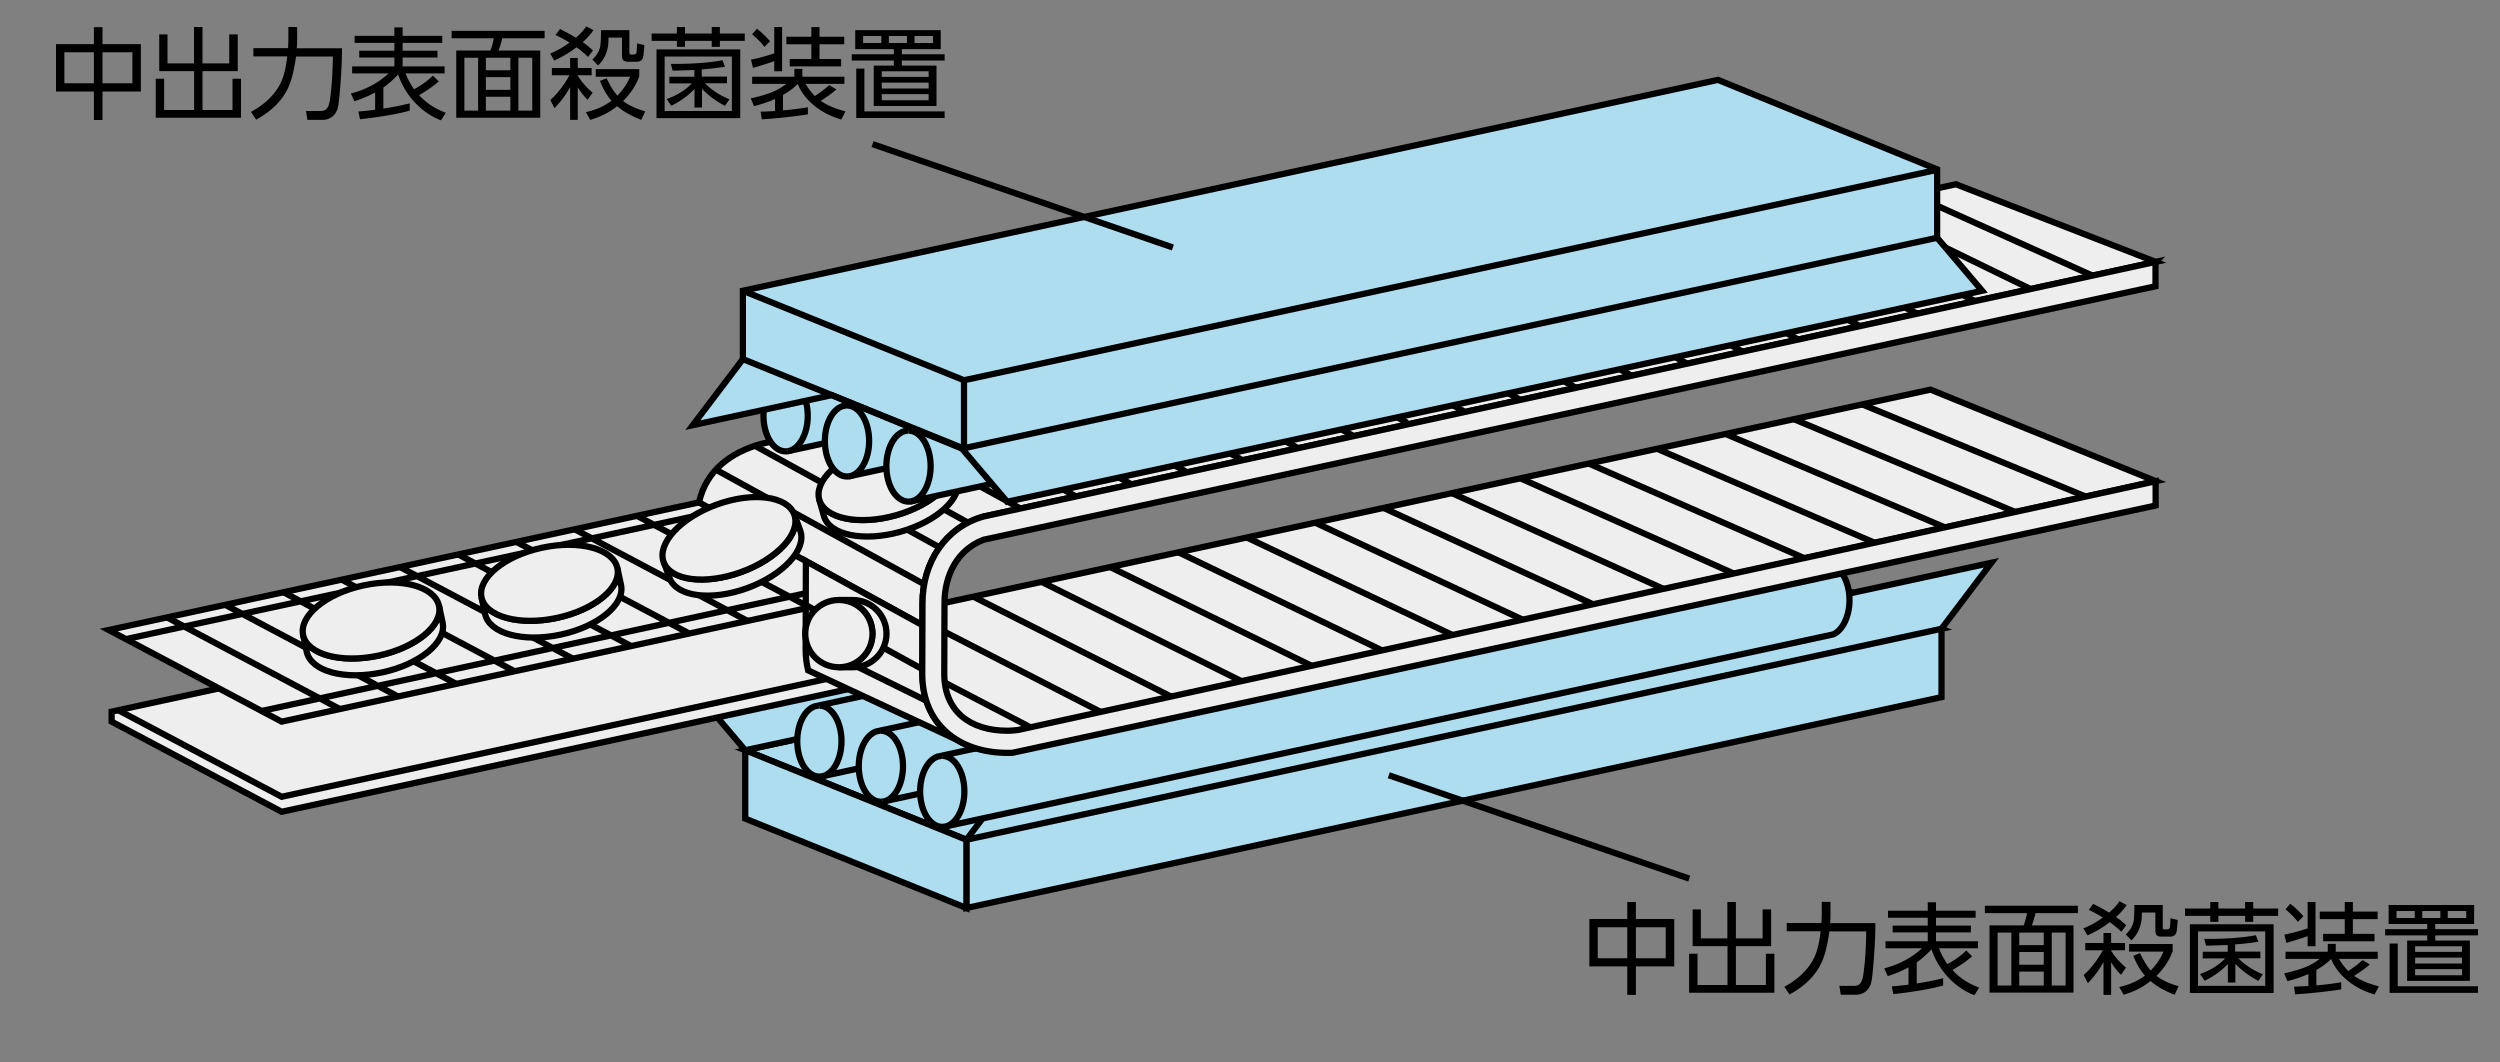 <svg xmlns="http://www.w3.org/2000/svg" id="a" viewBox="0 0 200 85"><rect x="0" y="0" width="200" height="85" fill="#808080" stroke="none"/><defs><style>.b{fill:#afddf0}.b,.c,.d{stroke:#000;stroke-miterlimit:10;stroke-width:.5px}.c{fill:none}.d{fill:#eeeeef}</style></defs><path d="M137.63 43.15 59.62 60.02l17.69 7.16 78.01-16.88z" class="b"/><path d="m77.31 67.18 4-5.28 78-16.88-3.99 5.28v5.47L77.31 72.64z" class="b"/><path d="M155.32 50.3 77.31 67.18" class="c"/><path d="m59.62 60.02 17.69 7.16v5.46l-17.69-7.15zM134.02 38.9 56.01 55.77l3.61 4.25 78.01-16.87z" class="b"/><path d="M136.3 41.14h.06c.98 0 1.77 1.27 1.77 2.84 0 1.31-.55 2.42-1.3 2.75L65.7 62.12s-.1.01-.15.01c-.98 0-1.77-1.27-1.77-2.84 0-1.36.59-2.5 1.39-2.78l71.13-15.38Z" class="b"/><path d="M65.55 56.45c.98 0 1.77 1.27 1.77 2.84 0 1.49-.71 2.71-1.62 2.83M141.22 43.15h.06c.98 0 1.77 1.27 1.77 2.84 0 1.31-.55 2.42-1.3 2.75L70.62 64.13s-.1.01-.15.01c-.98 0-1.77-1.27-1.77-2.84 0-1.36.59-2.5 1.39-2.78l71.13-15.38Z" class="b"/><path d="M70.47 58.46c.98 0 1.77 1.27 1.77 2.84 0 1.49-.71 2.71-1.62 2.83M146.13 45.16h.06c.98 0 1.77 1.27 1.77 2.84 0 1.31-.55 2.42-1.3 2.75L75.53 66.14s-.1.01-.15.01c-.98 0-1.77-1.27-1.77-2.84 0-1.36.59-2.5 1.39-2.78l71.13-15.38Z" class="b"/><path d="M75.38 60.47c.98 0 1.77 1.27 1.77 2.84 0 1.49-.71 2.71-1.62 2.83" class="b"/><path d="m172.45 38.49-18.01-7.32-92.99 20.11 15.82 8.17z" class="d"/><path d="m66.92 50.09 15.68 8.18M72.39 48.91l15.83 8.13M77.86 47.73l15.97 8.07M83.33 46.55l16.12 8.01M88.8 45.36l16.26 7.97M94.27 44.18l16.41 7.91M99.74 43l16.56 7.85M105.21 41.81l16.7 7.81M110.68 40.63l16.85 7.75M116.15 39.45l16.99 7.69M121.62 38.26l17.14 7.65M127.09 37.08l17.29 7.59M132.56 35.9l17.43 7.53M138.03 34.71l17.58 7.49M143.5 33.53l17.72 7.43M148.97 32.35l17.87 7.37" class="c"/><path d="M73.78 53.85 22.53 64.94l-13.6-7.21v-.8l51.25-11.09" class="d"/><path d="M73.78 52.66 22.53 63.74 9.45 56.81" class="c"/><path d="m73.78 46.65-13.83-7.33L8.7 50.4l13.83 7.33z" class="d"/><path d="m27.18 56.72-13.82-7.33M31.84 55.72l-13.85-7.35M36.5 54.71l-13.82-7.33M41.16 53.7l-13.82-7.33M45.82 52.69l-13.83-7.33M50.48 51.68l-13.83-7.33M55.14 50.68l-13.83-7.33M59.8 49.67l-13.83-7.33M64.74 48.57l-13.83-7.33M69.29 47.42l-13.36-7.23M72.17 45.79 20.92 56.88M61.33 40.04 10.07 51.13" class="c"/><path d="M172.45 20.95 78.69 41.32c-3.03.85-4.89 3.63-4.89 6.94v1.76l-17.87-9.83v-.03c.55-2.49 2.5-3.96 4.96-4.65l95.58-20.77z" class="d"/><path d="m73.93 46.74-16.7-9.19M75.16 43.79l-14.75-8.12M77.44 41.81l-12.9-7.1M81.63 40.68l-12.62-6.94M86.08 39.72l-12.61-6.94M90.54 38.76l-12.62-6.94M95 37.8l-12.62-6.94M99.46 36.85 86.84 29.9M103.91 35.89 91.3 28.95M108.37 34.93l-12.62-6.94M112.58 33.83l-12.37-6.8M117.08 32.89l-12.41-6.82M121.74 32.05l-12.62-6.94M126.2 31.09l-12.62-6.94M130.66 30.13l-12.62-6.94M134.91 29.06l-12.41-6.83M139.41 28.13l-12.46-6.86M143.86 27.16l-12.45-6.85M148.8 26.09l-12.93-6.73M153.37 25.09l-13.46-6.75M158.01 24.09l-13.76-6.7M162.44 23.12l-13.64-6.64M167.4 22.05l-14.52-6.53" class="c"/><path d="m77.83 59.78-13.18-6.15c-.13-.53-.2-1.11-.2-1.72l.02-7.02 9.33 5.13v3.88c-.01 2.97 1.58 5.03 4.03 5.89Z" class="d"/><path d="m64.47 48.41 9.33 5.13M64.47 51.31l9.64 4.75" class="c"/><path d="M172.45 20.95 78.69 41.32c-3.03.85-4.89 3.63-4.89 6.94l-.02 5.64c0 3.98 2.85 6.33 6.83 6.33h.36l91.48-19.79V38.5L81.44 58.4s-.55.06-.84.06c-3 0-5.06-1.56-5.06-4.56l.02-5.64c0-2.32 1.08-4.3 3.12-5.08l93.76-20.28v-1.94ZM24.25 50.81c.34 1.55 3.04 2.28 6.04 1.64s5.16-2.43 4.83-3.98l.29 1.34c.34 1.55-1.83 3.34-4.83 3.98s-5.7-.08-6.04-1.64z" class="d"/><ellipse cx="29.69" cy="49.64" class="d" rx="5.56" ry="2.87" transform="rotate(-12.18 29.68 49.663)"/><path d="M38.52 47.79c.34 1.55 3.04 2.28 6.04 1.64s5.16-2.43 4.83-3.98l.29 1.34c.34 1.55-1.83 3.34-4.83 3.98s-5.7-.08-6.04-1.64z" class="d"/><ellipse cx="43.96" cy="46.62" class="d" rx="5.56" ry="2.87" transform="rotate(-12.18 43.985 46.64)"/><path d="M53.1 44.96c.54 1.49 3.32 1.85 6.21.8s4.78-3.11 4.24-4.6l.47 1.29c.54 1.49-1.36 3.55-4.24 4.6s-5.66.69-6.21-.8z" class="d"/><ellipse cx="58.32" cy="43.06" class="d" rx="5.56" ry="2.87" transform="rotate(-19.96 58.332 43.074)"/><path d="M65.54 39.96c.43 1.53 3.17 2.09 6.13 1.26s5-2.75 4.57-4.27l.37 1.32c.43 1.53-1.62 3.44-4.57 4.27s-5.7.27-6.13-1.26z" class="d"/><ellipse cx="70.89" cy="38.46" class="d" rx="5.56" ry="2.87" transform="rotate(-15.73 70.895 38.454)"/><path d="M68.23 53.38c1.49 0 2.69-1.21 2.69-2.69S69.71 48 68.23 48H67.1c1.49 0 2.69 1.21 2.69 2.69s-1.21 2.69-2.69 2.69z" class="d"/><circle cx="67.11" cy="50.69" r="2.69" class="d"/><path d="M133.6 15.12h.06c.98 0 1.77 1.27 1.77 2.84 0 1.31-.55 2.42-1.3 2.75L63 36.1s-.1.01-.15.01c-.98 0-1.77-1.27-1.77-2.84 0-1.36.59-2.5 1.39-2.78l71.13-15.38Z" class="b"/><path d="M62.85 30.43c.98 0 1.77 1.27 1.77 2.84 0 1.49-.71 2.71-1.62 2.83M138.51 17.13h.06c.98 0 1.77 1.27 1.77 2.84 0 1.31-.55 2.42-1.3 2.75L67.91 38.11s-.1.01-.15.01c-.98 0-1.77-1.27-1.77-2.84 0-1.36.59-2.5 1.39-2.78l71.13-15.38Z" class="b"/><path d="M67.76 32.44c.98 0 1.77 1.27 1.77 2.84 0 1.49-.71 2.71-1.62 2.83M143.43 19.14h.06c.98 0 1.77 1.27 1.77 2.84 0 1.31-.55 2.42-1.3 2.75L72.83 40.12s-.1.01-.15.01c-.98 0-1.77-1.27-1.77-2.84 0-1.36.59-2.5 1.39-2.78l71.13-15.38Z" class="b"/><path d="M72.68 34.45c.98 0 1.77 1.27 1.77 2.84 0 1.49-.71 2.71-1.62 2.83" class="b"/><path d="m76.96 35.89 3.61 4.25 78-16.88-3.6-4.24v-5.47l-17.53-7.16-78.01 16.87v5.47l-4 5.28 11.11-2.4z" class="b"/><path d="m77.12 35.89-17.69-7.16M77.12 30.42v5.47M59.43 23.26l17.69 7.16M155.13 13.55 77.12 30.42M154.97 19.02 76.96 35.89" class="c"/><path d="M4.48 3.53h3.03V2.17h.69v1.36h3.07v3.79H8.2V9.6h-.69V7.32H4.48zm3.03.65H5.15v2.48h2.36zm3.08 0H8.2v2.48h2.39zM12.72 2.75h.68v2.32h2.12V2.16h.68v2.91h2.14V2.75h.68v2.94H16.2V8.8h2.4V6.3h.68v3.12h-6.82V6.3h.67v2.5h2.4V5.69h-2.79V2.75ZM23.04 3.87q.03-.405.03-.84v-.87h.7v.9c0 .26 0 .52-.03.8h3.62c0 .9-.05 1.97-.15 3.2-.07.84-.13 1.37-.2 1.61-.1.34-.29.59-.56.75-.2.11-.41.17-.65.17h-1.21l-.11-.71h1.16c.26 0 .44-.08.55-.26.1-.15.16-.35.2-.61.14-.95.22-2.11.24-3.49h-2.95c-.13.98-.32 1.76-.56 2.35-.46 1.09-1.33 1.99-2.63 2.7l-.41-.62c1.17-.64 1.97-1.44 2.41-2.39.23-.49.39-1.17.49-2.05h-2.71v-.66h2.77ZM31.84 5.96c-.33.37-.72.72-1.17 1.04v1.69s.09-.02.16-.03q.885-.135 1.95-.39v.58c-.96.27-2.29.5-3.98.69l-.13-.62c.52-.04.96-.09 1.34-.14V7.4c-.46.25-1.01.49-1.66.7l-.28-.62c1.2-.31 2.2-.85 3.02-1.61h-2.92v-.56h3.38V4.6h-2.81v-.54h2.81v-.63h-3.18v-.56h3.18v-.68h.66v.68h3.17v.56h-3.17v.63H35v.54h-2.79v.71h3.36v.56h-3.12c.17.46.4.88.68 1.27.61-.34 1.11-.7 1.5-1.09l.47.46c-.39.35-.91.72-1.57 1.1.02.02.04.04.06.07.53.57 1.22 1.02 2.07 1.34l-.38.61c-.87-.34-1.62-.88-2.27-1.63-.51-.6-.9-1.28-1.16-2.03ZM43.57 2.47v.59h-3.39c-.08.35-.18.68-.29.98h3.33v5.38H36.5V4.04h2.73c.11-.27.2-.59.27-.98h-3.37v-.59h7.43Zm-5.32 2.15h-1.1v4.23h1.1zm2.58 0h-1.96v1h1.96zm0 1.55h-1.96v1.02h1.96zm0 1.57h-1.96v1.11h1.96zm1.75-3.12h-1.11v4.23h1.11zM46.07 3.02c.38-.33.65-.64.83-.91l.57.3c-.21.32-.49.64-.85.96.27.19.54.41.82.67l-.4.51c-.23-.23-.53-.49-.92-.77-.54.42-1.13.77-1.78 1.06l-.33-.56c.55-.22 1.07-.51 1.55-.87-.36-.23-.73-.43-1.12-.61l.36-.48q.66.33 1.26.69Zm.14 3.02c.29.48.69.94 1.2 1.37l-.4.57a4.8 4.8 0 0 1-.79-1v2.61h-.61V6.97c-.34.61-.75 1.17-1.25 1.68L44.02 8c.31-.26.62-.6.93-1.03.26-.35.46-.67.6-.95h-1.4v-.58h1.46v-.8h.61v.8h1.11v.58h-1.12v.03Zm3.15 2.46c-.6.49-1.32.85-2.14 1.09l-.35-.62c.78-.17 1.47-.47 2.05-.91-.38-.45-.68-.97-.93-1.59l.54-.21c.28.59.56 1.05.86 1.39.44-.45.78-.95 1.02-1.51h-2.75v-.61h3.48v.59c-.27.72-.7 1.37-1.29 1.96.43.34 1.02.61 1.77.83l-.32.68c-.78-.3-1.42-.66-1.92-1.09Zm.99-6.1v1.78c0 .08.01.13.04.15.02.02.06.03.11.03h.2c.14 0 .22-.07.23-.22.02-.19.03-.41.04-.67l.58.14c-.04.54-.07.87-.11.99-.06.22-.24.34-.52.34h-.64c-.2 0-.34-.04-.41-.11-.08-.08-.11-.22-.11-.43V3.01h-1.08v.12c0 .88-.28 1.58-.84 2.11l-.45-.48c.37-.34.58-.72.64-1.13.03-.22.05-.63.05-1.22h2.27ZM54.15 2.16h.65v.52h2.14v-.52h.65v.52h1.99v.59h-1.99v.48h-.65v-.48H54.8v.48h-.65v-.48h-2.02v-.59h2.02zm-1.63 1.79h6.7v5.5h-6.7zm6.03.57h-5.38v4.36h5.38zm-2.14 2.16c.57.55 1.21.97 1.95 1.26l-.36.53a7.2 7.2 0 0 1-1.84-1.36V8.6h-.6V7.12c-.52.54-1.13.99-1.86 1.34l-.37-.54c.81-.28 1.49-.7 2.02-1.25h-1.8v-.53h2V5.6c-.86.03-1.44.05-1.74.05l-.14-.54h.4c1.44 0 2.69-.1 3.73-.29l.2.52q-.945.15-1.86.21v.58h2.02v.53h-1.78ZM63.81 6.73c-.32.31-.7.6-1.17.87v1.23c.6-.05 1.27-.13 1.99-.25v.57c-1.02.16-2.25.3-3.69.4l-.09-.62c.25 0 .63-.02 1.15-.05v-.96q-.78.345-1.68.57l-.26-.62q1.095-.24 1.8-.54c.34-.14.69-.35 1.05-.62h-2.74v-.57h3.38v-.63h.64v.63h3.36v.57h-3.1c.23.38.47.71.74.97.36-.23.75-.52 1.15-.87l.57.34c-.26.25-.68.55-1.25.92q.72.51 1.98.84l-.34.65c-.79-.23-1.47-.57-2.06-1.03-.66-.52-1.14-1.12-1.42-1.81Zm-1.87-2.46V2.16h.63V5.7h-.63v-.81c-.34.13-.91.31-1.7.54l-.16-.66c.61-.12 1.23-.29 1.86-.5M60.56 2.3c.39.31.74.64 1.04 1l-.44.45a6.2 6.2 0 0 0-.99-1l.39-.46Zm4.36-.13h.64v.77h1.98v.6h-1.98v1.18h1.73v.59h-4.11v-.59h1.73V3.54h-2v-.6h2v-.77ZM75.26 2.41v1.52h-3.11v.41h3.42v.5h-3.42v.41h2.77v3.23H69.9V5.25h1.61v-.41h-3.37v-.5h3.37v-.41h-3.09V2.41zm-6.1 6.5h6.41v.53H68.5V5.49h.65v3.43Zm1.35-6.03h-1.46v.56h1.46zm3.78 2.82h-3.75v.45h3.75zm0 .91h-3.75v.47h3.75zm0 .92h-3.75v.49h3.75zm-1.73-4.65h-1.45v.56h1.45zm2.08 0h-1.48v.56h1.48zM127.15 73.52h3.03v-1.36h.69v1.36h3.07v3.79h-3.07v2.28h-.69v-2.28h-3.03zm3.03.66h-2.36v2.48h2.36zm3.08 0h-2.39v2.48h2.39zM135.39 72.75h.68v2.32h2.12v-2.91h.68v2.91h2.14v-2.32h.68v2.94h-2.82v3.11h2.4v-2.5h.68v3.12h-6.82V76.3h.67v2.5h2.4v-3.11h-2.79v-2.94ZM145.71 73.86q.03-.405.03-.84v-.87h.7v.9c0 .25 0 .52-.03.8h3.62c0 .9-.05 1.97-.15 3.2-.07.84-.13 1.37-.2 1.61-.1.34-.29.59-.56.75-.2.11-.41.17-.65.17h-1.21l-.11-.71h1.16c.26 0 .44-.08.55-.26.1-.15.16-.35.2-.61.14-.95.22-2.11.24-3.49h-2.95c-.13.98-.32 1.76-.56 2.35-.46 1.09-1.33 1.99-2.63 2.7l-.41-.62c1.17-.64 1.97-1.44 2.41-2.39.23-.49.39-1.17.49-2.05h-2.71v-.66h2.77ZM154.51 75.95c-.33.37-.72.72-1.17 1.04v1.69s.09-.02.16-.03q.885-.135 1.95-.39v.58c-.96.27-2.29.5-3.98.69l-.13-.62c.52-.04.96-.09 1.34-.14v-1.38c-.46.25-1.01.49-1.66.7l-.28-.62c1.2-.32 2.2-.85 3.02-1.61h-2.92v-.56h3.38v-.71h-2.81v-.54h2.81v-.63h-3.18v-.56h3.18v-.68h.66v.68h3.17v.56h-3.17v.63h2.79v.54h-2.79v.71h3.36v.56h-3.12c.17.46.4.88.68 1.27.61-.34 1.11-.7 1.5-1.09l.47.46c-.39.35-.91.72-1.57 1.1.02.02.04.04.06.07.53.57 1.22 1.02 2.07 1.34l-.38.61c-.87-.34-1.62-.88-2.27-1.63-.51-.6-.9-1.28-1.16-2.03ZM166.23 72.46v.59h-3.39c-.08.35-.18.68-.29.98h3.33v5.38h-6.72v-5.38h2.73c.11-.27.2-.59.27-.98h-3.37v-.59h7.43Zm-5.32 2.15h-1.1v4.23h1.1zm2.59 0h-1.96v1h1.96zm0 1.55h-1.96v1.02h1.96zm0 1.57h-1.96v1.11h1.96zm1.75-3.12h-1.11v4.23h1.11zM168.73 73.01c.38-.33.65-.64.83-.91l.57.3c-.21.32-.49.64-.85.96.27.18.54.41.82.67l-.4.51c-.23-.23-.53-.49-.92-.77-.54.42-1.13.77-1.78 1.06l-.33-.56c.55-.22 1.07-.51 1.55-.87-.36-.23-.73-.43-1.12-.61l.36-.48q.66.33 1.26.69Zm.15 3.03c.29.48.69.94 1.2 1.37l-.4.57a4.8 4.8 0 0 1-.79-1v2.61h-.61v-2.62c-.34.61-.75 1.17-1.25 1.68l-.34-.65c.31-.26.62-.6.93-1.03.26-.35.46-.67.6-.95h-1.4v-.58h1.46v-.8h.61v.8H170v.58h-1.12v.03Zm3.15 2.45c-.6.49-1.32.85-2.14 1.09l-.35-.62c.78-.17 1.47-.47 2.05-.91-.38-.45-.68-.97-.93-1.59l.54-.21c.28.59.56 1.05.86 1.39.44-.45.78-.95 1.02-1.51h-2.75v-.61h3.48v.59c-.27.72-.7 1.37-1.29 1.96.43.34 1.02.61 1.77.83l-.32.68c-.78-.3-1.42-.66-1.92-1.09Zm.99-6.1v1.78c0 .08.01.13.04.15.02.02.06.03.11.03h.2c.14 0 .22-.07.23-.22.02-.19.03-.41.04-.67l.58.14c-.04.54-.07.87-.11.99-.06.22-.24.34-.52.34h-.64c-.2 0-.34-.04-.41-.11-.08-.08-.11-.22-.11-.43V73h-1.08v.12c0 .88-.28 1.58-.84 2.11l-.45-.48c.37-.34.58-.72.64-1.13.03-.22.05-.63.05-1.22h2.27ZM176.82 72.16h.65v.52h2.14v-.52h.65v.52h1.99v.59h-1.99v.48h-.65v-.48h-2.14v.48h-.65v-.48h-2.02v-.59h2.02zm-1.63 1.78h6.7v5.5h-6.7zm6.03.57h-5.38v4.36h5.38zm-2.14 2.17c.57.55 1.21.97 1.95 1.26l-.36.53a7.2 7.2 0 0 1-1.84-1.36v1.49h-.6v-1.48c-.52.54-1.13.99-1.86 1.34l-.37-.54c.81-.28 1.49-.7 2.02-1.25h-1.8v-.53h2v-.54c-.86.03-1.44.05-1.74.05l-.14-.54h.4c1.44 0 2.69-.1 3.73-.29l.2.52q-.945.15-1.86.21v.58h2.02v.53h-1.78ZM186.48 76.73c-.32.31-.7.6-1.17.87v1.23c.6-.05 1.27-.13 1.99-.25v.57c-1.02.16-2.25.3-3.69.4l-.09-.62c.25 0 .63-.03 1.15-.05v-.96q-.78.345-1.68.57l-.26-.62q1.095-.24 1.8-.54c.34-.14.69-.35 1.05-.62h-2.74v-.57h3.38v-.63h.64v.63h3.36v.57h-3.1c.23.38.47.71.74.97.36-.23.75-.52 1.15-.87l.57.34c-.26.25-.68.55-1.25.92q.72.51 1.98.84l-.34.65c-.79-.23-1.47-.57-2.06-1.03-.66-.52-1.14-1.12-1.42-1.81Zm-1.87-2.46v-2.11h.63v3.54h-.63v-.81c-.34.13-.91.31-1.7.54l-.16-.66c.61-.12 1.23-.29 1.86-.5m-1.38-1.97c.39.31.74.64 1.04 1l-.44.45a6.2 6.2 0 0 0-.99-1l.39-.46Zm4.36-.14h.64v.77h1.98v.6h-1.98v1.18h1.73v.59h-4.11v-.59h1.73v-1.18h-2v-.6h2v-.77ZM197.93 72.4v1.52h-3.11v.41h3.42v.5h-3.42v.41h2.77v3.23h-5.02v-3.23h1.61v-.41h-3.37v-.5h3.37v-.41h-3.09V72.4zm-6.1 6.5h6.41v.53h-7.07v-3.95h.65v3.43Zm1.35-6.02h-1.46v.56h1.46zm3.78 2.82h-3.75v.45h3.75zm0 .91h-3.75v.47h3.75zm0 .92h-3.75v.49h3.75zm-1.73-4.65h-1.45v.56h1.45zm2.07 0h-1.48v.56h1.48z"/><path d="m69.8 11.53 24.03 8.27M111.1 62.02l24.04 8.27" class="c"/></svg>